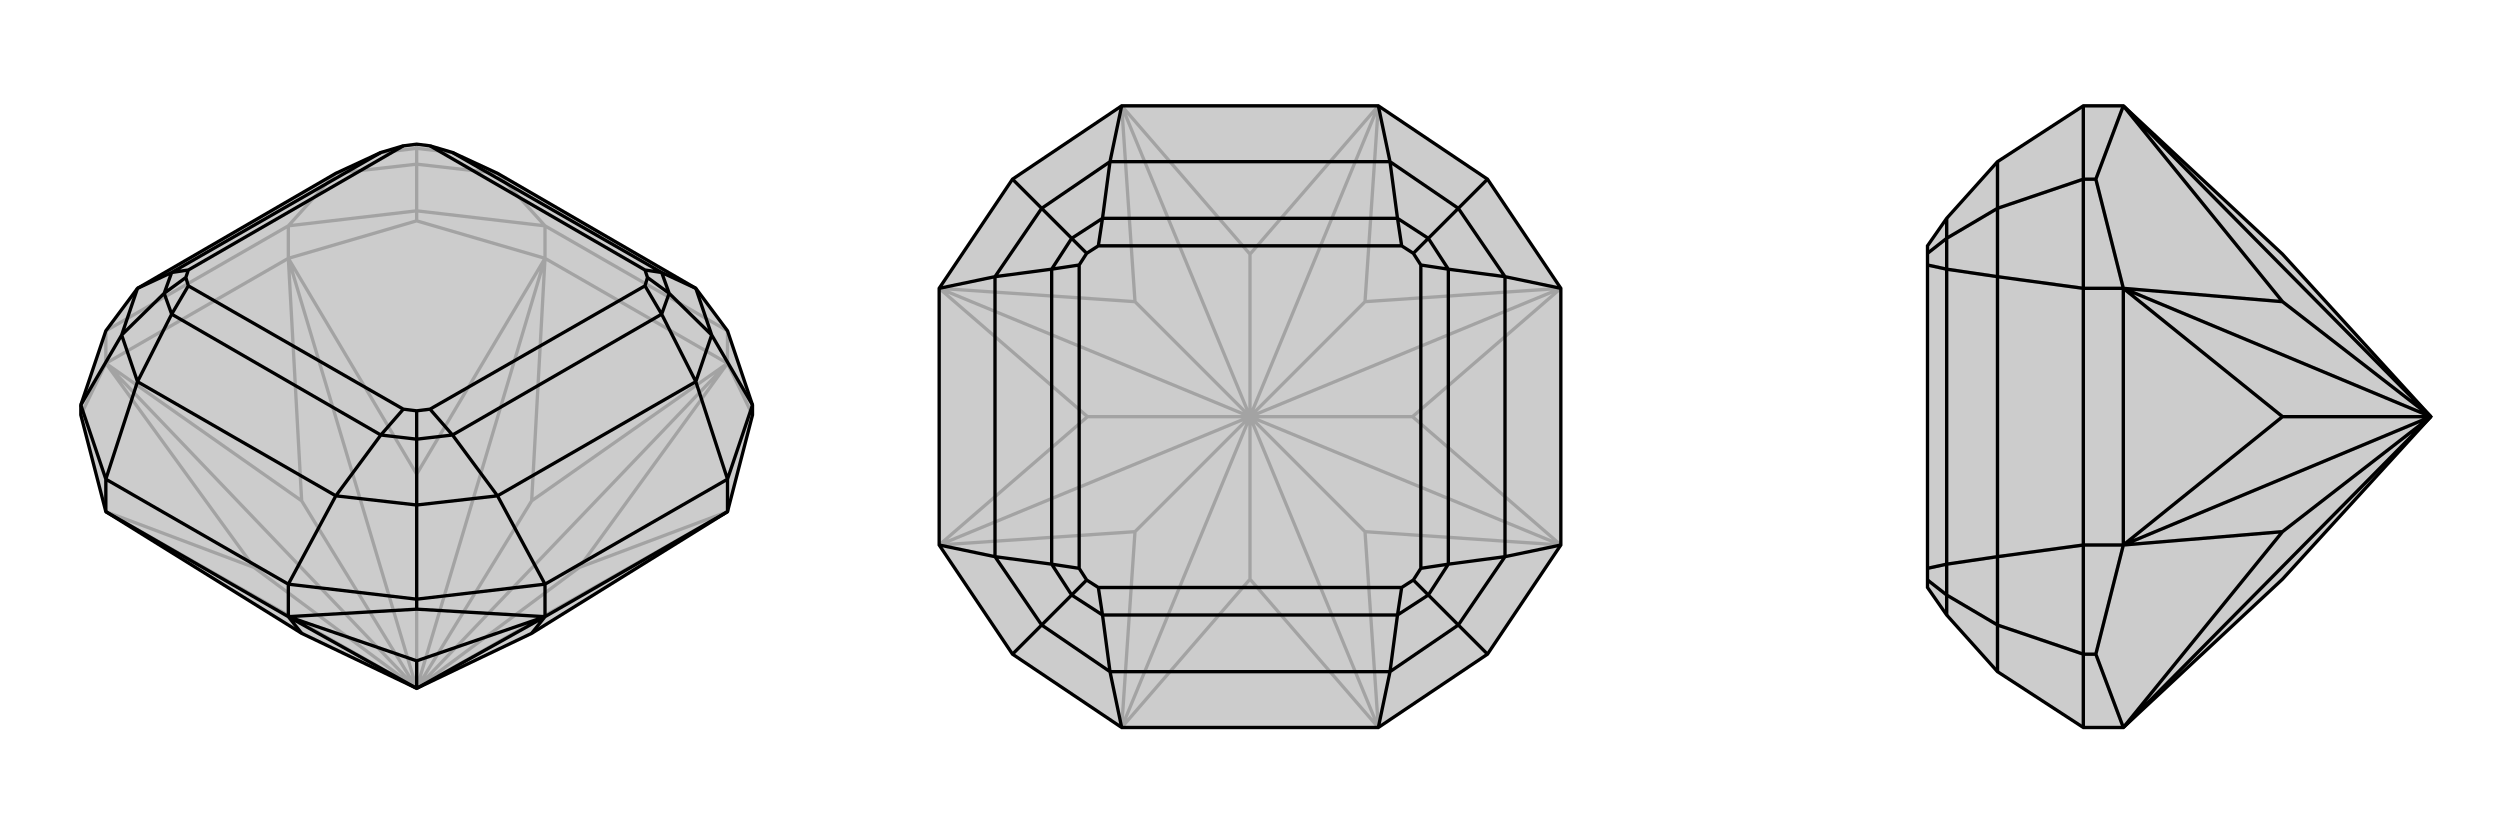 <svg xmlns="http://www.w3.org/2000/svg" viewBox="0 0 3000 1000">
    <g stroke="currentColor" stroke-width="4" fill="none" transform="translate(0 -14)">
        <path fill="currentColor" stroke="none" fill-opacity=".2" d="M597,222L543,197L516,189L500,187L484,189L457,197L403,222L165,360L127,411L97,500L97,512L127,628L362,774L500,840L638,774L873,628L903,512L903,500L873,411L835,360z" />
<path stroke-opacity=".2" d="M403,222L346,285M597,222L654,285M500,211L500,267M403,222L500,211M597,222L500,211M500,211L500,192M457,197L500,192M543,197L500,192M500,192L500,187M500,840L873,628M500,840L695,695M500,840L873,450M500,840L638,615M500,840L654,324M500,840L500,583M500,840L346,324M500,840L362,615M500,840L127,450M500,840L305,695M500,840L127,628M873,628L695,695M695,695L873,450M873,450L638,615M638,615L654,324M654,324L500,583M500,583L346,324M346,324L362,615M362,615L127,450M127,450L305,695M127,628L305,695M346,285L127,411M346,324L127,450M654,285L873,411M873,450L654,324M654,285L500,267M654,324L500,279M654,324L654,285M873,450L903,512M873,450L873,411M500,267L346,285M346,324L500,279M346,324L346,285M500,267L500,279M127,450L97,512M127,450L127,411" />
<path d="M597,222L543,197L516,189L500,187L484,189L457,197L403,222L165,360L127,411L97,500L97,512L127,628L362,774L500,840L638,774L873,628L903,512L903,500L873,411L835,360z" />
<path d="M835,472L873,589M854,416L903,500M597,609L654,715M403,609L346,715M500,620L500,733M165,472L127,589M146,416L97,500M835,472L597,609M403,609L165,472M835,360L854,416M835,360L794,341M835,472L854,416M835,472L794,391M854,416L803,366M597,609L500,620M597,609L543,536M403,609L500,620M403,609L457,536M500,620L500,541M165,472L146,416M165,472L206,391M165,360L146,416M165,360L206,341M146,416L197,366M794,341L543,197M794,391L543,536M457,536L206,391M206,341L457,197M794,341L803,366M794,341L774,338M794,391L803,366M794,391L774,357M803,366L777,347M543,536L500,541M543,536L516,505M457,536L500,541M457,536L484,505M500,541L500,507M206,391L197,366M206,391L226,357M206,341L197,366M206,341L226,338M197,366L223,347M774,338L516,189M774,357L516,505M484,505L226,357M226,338L484,189M774,338L777,347M774,357L777,347M516,505L500,507M484,505L500,507M226,357L223,347M226,338L223,347M500,840L346,754M500,840L500,807M500,840L654,754M346,754L362,774M346,754L500,807M500,807L654,754M654,754L638,774M127,589L346,715M346,754L127,628M654,715L873,589M654,754L873,628M127,589L97,500M127,628L127,589M654,715L500,733M654,754L500,745M654,754L654,715M873,589L903,500M873,628L873,589M500,733L346,715M346,754L500,745M346,754L346,715M500,733L500,745" />
    </g>
    <g stroke="currentColor" stroke-width="4" fill="none" transform="translate(1000 0)">
        <path fill="currentColor" stroke="none" fill-opacity=".2" d="M215,785L127,654L127,346L215,215L346,127L654,127L785,215L873,346L873,654L785,785L654,873L346,873z" />
<path stroke-opacity=".2" d="M500,500L654,873M500,500L638,638M500,500L873,654M500,500L695,500M500,500L873,346M500,500L638,362M500,500L654,127M500,500L500,305M500,500L346,127M500,500L362,362M500,500L127,346M500,500L305,500M500,500L127,654M500,500L362,638M500,500L500,695M500,500L346,873M654,873L500,695M500,695L346,873M654,873L638,638M638,638L873,654M873,654L695,500M695,500L873,346M873,346L638,362M638,362L654,127M654,127L500,305M500,305L346,127M346,127L362,362M362,362L127,346M127,346L305,500M305,500L127,654M127,654L362,638M346,873L362,638" />
<path d="M215,785L127,654L127,346L215,215L346,127L654,127L785,215L873,346L873,654L785,785L654,873L346,873z" />
<path d="M668,194L654,127M806,332L873,346M750,250L785,215M806,668L873,654M668,806L654,873M750,750L785,785M332,806L346,873M194,668L127,654M250,750L215,785M194,332L127,346M332,194L346,127M250,250L215,215M668,194L332,194M806,332L806,668M668,806L332,806M194,668L194,332M668,194L750,250M668,194L677,262M806,332L750,250M806,332L738,323M750,250L714,286M806,668L750,750M806,668L738,677M668,806L750,750M668,806L677,738M750,750L714,714M332,806L250,750M332,806L323,738M194,668L250,750M194,668L262,677M250,750L286,714M194,332L250,250M194,332L262,323M332,194L250,250M332,194L323,262M250,250L286,286M677,262L323,262M738,323L738,677M677,738L323,738M262,677L262,323M677,262L714,286M677,262L682,295M738,323L714,286M738,323L705,318M714,286L696,304M738,677L714,714M738,677L705,682M677,738L714,714M677,738L682,705M714,714L696,696M323,738L286,714M323,738L318,705M262,677L286,714M262,677L295,682M286,714L304,696M262,323L286,286M262,323L295,318M323,262L286,286M323,262L318,295M286,286L304,304M682,295L318,295M705,318L705,682M682,705L318,705M295,682L295,318M682,295L696,304M705,318L696,304M705,682L696,696M682,705L696,696M318,705L304,696M295,682L304,696M295,318L304,304M318,295L304,304" />
    </g>
    <g stroke="currentColor" stroke-width="4" fill="none" transform="translate(2000 0)">
        <path fill="currentColor" stroke="none" fill-opacity=".2" d="M336,262L313,295L313,304L313,318L313,682L313,696L313,705L336,738L397,806L500,873L548,873L739,695L917,500L739,305L548,127L500,127L397,194z" />
<path stroke-opacity=".2" d="M397,668L500,654M397,750L500,785M397,332L500,346M397,250L500,215M397,668L397,332M397,806L397,750M397,668L397,750M397,668L336,677M397,750L336,714M397,332L397,250M397,332L336,323M397,194L397,250M397,250L336,286M336,677L336,323M336,738L336,714M336,677L336,714M336,677L313,682M336,714L313,696M336,323L336,286M336,323L313,318M336,262L336,286M336,286L313,304M917,500L548,127M917,500L739,362M917,500L548,346M917,500L739,500M917,500L548,654M917,500L739,638M917,500L548,873M548,127L739,362M739,362L548,346M548,346L739,500M739,500L548,654M548,654L739,638M548,873L739,638M500,346L500,654M548,346L548,654M500,873L500,785M548,873L515,785M500,127L500,215M548,127L515,215M500,215L500,346M548,346L515,215M548,346L500,346M500,215L515,215M500,785L500,654M548,654L515,785M548,654L500,654M500,785L515,785" />
<path d="M336,262L313,295L313,304L313,318L313,682L313,696L313,705L336,738L397,806L500,873L548,873L739,695L917,500L739,305L548,127L500,127L397,194z" />
<path d="M397,332L500,346M397,250L500,215M397,668L500,654M397,750L500,785M397,332L397,668M397,194L397,250M397,332L397,250M397,332L336,323M397,250L336,286M397,668L397,750M397,668L336,677M397,806L397,750M397,750L336,714M336,323L336,677M336,262L336,286M336,323L336,286M336,323L313,318M336,286L313,304M336,677L336,714M336,677L313,682M336,738L336,714M336,714L313,696M917,500L548,873M917,500L739,638M917,500L548,654M917,500L739,500M917,500L548,346M917,500L739,362M917,500L548,127M548,873L739,638M739,638L548,654M548,654L739,500M739,500L548,346M548,346L739,362M739,362L548,127M500,654L500,346M548,654L548,346M500,654L500,785M548,654L515,785M548,654L500,654M500,346L500,215M548,346L515,215M548,346L500,346M500,215L500,127M548,127L515,215M500,215L515,215M500,785L500,873M548,873L515,785M500,785L515,785" />
    </g>
</svg>